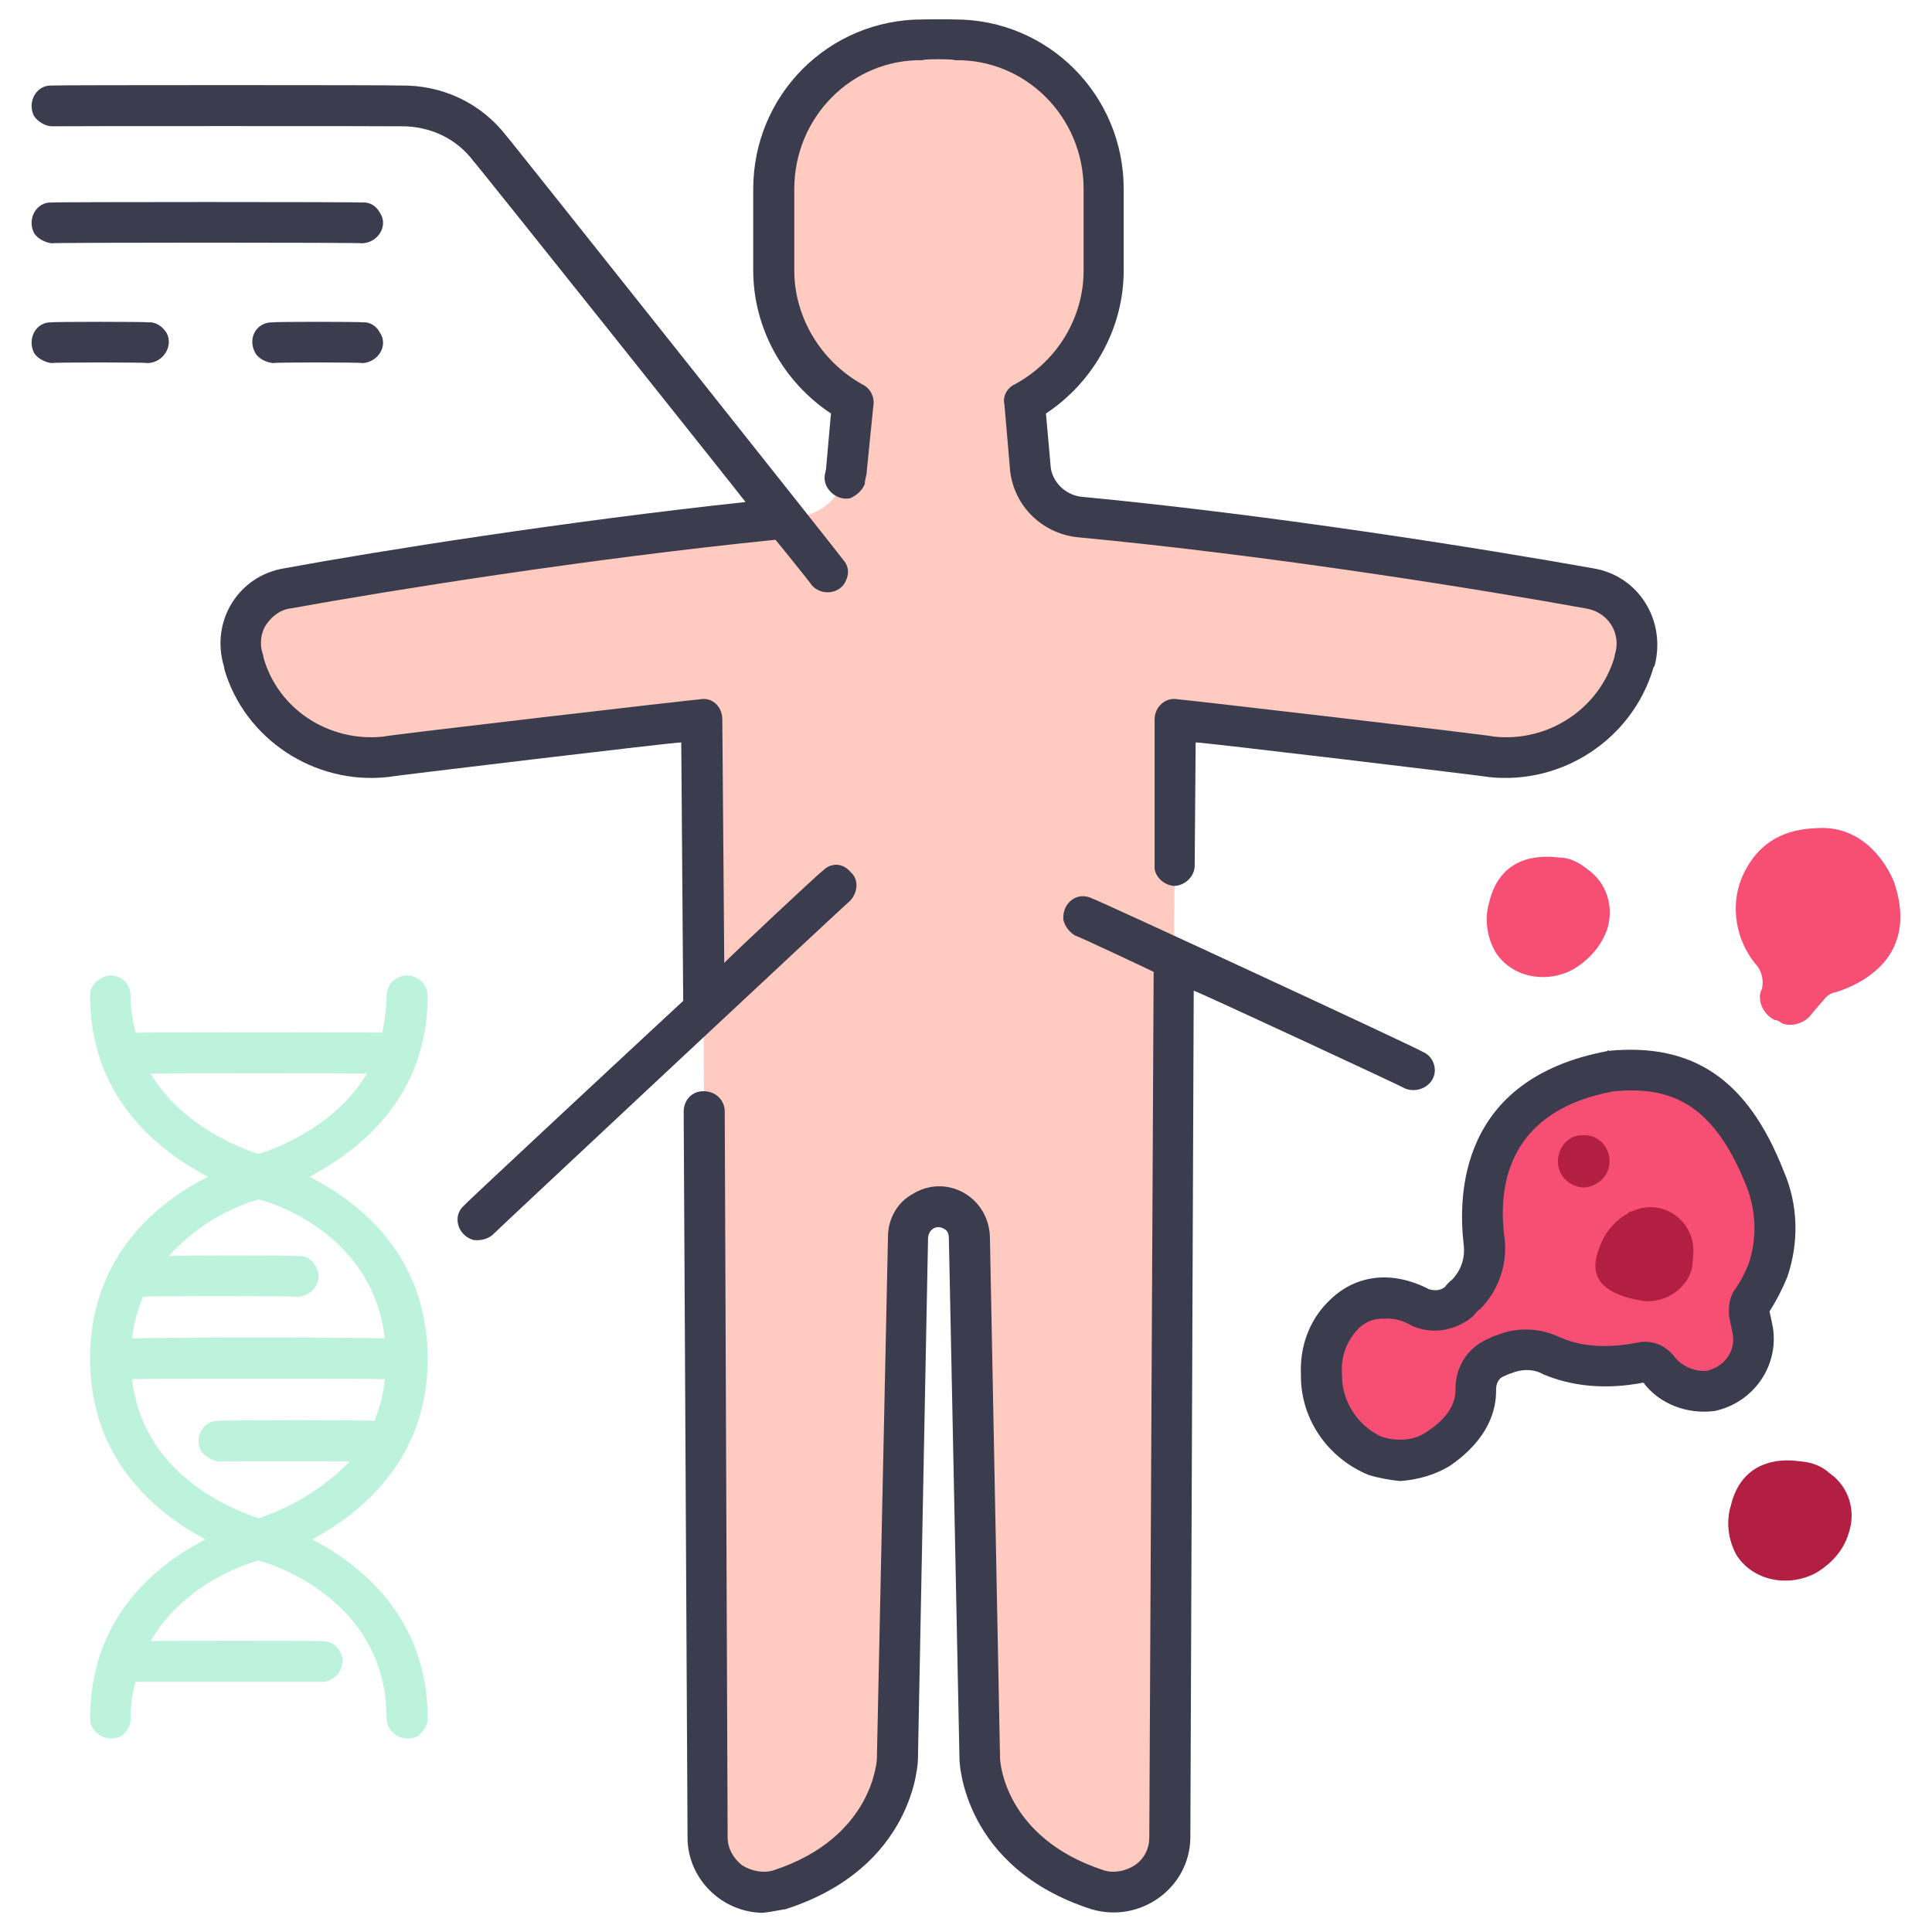 <svg xmlns="http://www.w3.org/2000/svg" version="1.1" xmlns:xlink="http://www.w3.org/1999/xlink" width="100%" height="100%" id="svgWorkerArea" viewBox="0 0 400 400" xmlns:artdraw="https://artdraw.muisca.co" style="background: white;"><defs id="defsdoc"><pattern id="patternBool" x="0" y="0" width="10" height="10" patternUnits="userSpaceOnUse" patternTransform="rotate(35)"><circle cx="5" cy="5" r="4" style="stroke: none;fill: #ff000070;"></circle></pattern></defs><g id="fileImp-493307054" class="cosito"><path id="pathImp-794416660" class="grouped" style="fill:#f74f73" d="M365.549 243.945C358.049 225.491 347.749 220.391 333.349 221.777 306.849 226.791 306.049 246.891 307.349 257.259 307.849 260.991 306.349 265.191 303.549 268.087 303.549 267.891 302.049 269.391 302.049 269.425 300.049 271.291 296.849 271.891 294.049 270.721 289.849 268.491 283.349 266.891 277.849 272.583 274.849 275.791 273.349 279.991 273.549 284.723 273.549 291.891 277.849 298.491 284.749 301.431 289.249 302.991 294.049 302.391 297.849 299.868 303.349 296.291 305.549 291.891 305.549 287.702 305.549 284.691 307.249 281.891 309.849 280.951 309.849 280.891 311.349 280.291 311.349 280.416 314.549 278.891 318.349 279.191 321.349 280.742 327.049 283.391 333.549 283.191 339.549 282.175 341.049 281.791 342.549 282.291 343.549 283.687 346.049 286.891 350.249 288.491 354.249 287.982 360.049 286.891 363.849 281.291 362.849 275.529 362.849 275.391 362.249 271.991 362.249 272.2 362.049 270.991 362.349 269.891 362.849 269.21 364.349 267.191 365.349 264.991 366.049 263.005 368.249 256.691 367.849 249.891 365.549 243.945 365.549 243.891 365.549 243.891 365.549 243.945M392.249 182.945C392.249 182.791 387.849 170.491 375.849 171.47 367.849 171.791 363.849 175.691 361.549 179.828 358.049 185.991 358.849 193.791 363.349 199.464 364.749 200.891 365.249 202.891 364.749 204.96 364.749 204.791 364.549 205.191 364.549 205.266 363.849 207.491 365.249 210.191 367.549 211.243 367.549 210.991 368.849 211.691 368.849 211.823 370.849 212.691 373.349 211.891 374.749 210.367 374.749 210.291 377.349 207.191 377.349 207.326 378.049 206.291 379.049 205.491 380.249 205.379 384.849 203.891 397.349 198.491 392.249 182.945 392.249 182.791 392.249 182.791 392.249 182.945M328.749 180.035C326.849 178.491 324.849 177.491 322.549 177.526 318.249 176.991 310.549 177.491 308.349 186.716 307.349 189.991 307.749 193.791 309.549 197 312.849 202.391 320.249 203.791 325.849 200.606 329.049 198.691 331.549 195.791 332.749 192.398 334.249 187.691 332.549 182.691 328.749 180.035 328.749 179.791 328.749 179.791 328.749 180.035"></path><path id="pathImp-522320987" class="grouped" style="fill:#b21f42" d="M378.849 305.049C377.049 303.391 374.849 302.691 372.549 302.541 368.249 301.891 360.549 302.491 358.349 311.731 357.349 314.991 357.749 318.791 359.549 322.013 363.049 327.391 370.349 328.691 376.049 325.619 379.249 323.691 381.749 320.891 382.749 317.412 384.349 312.791 382.749 307.791 378.849 305.049 378.849 304.891 378.849 304.891 378.849 305.049M350.549 260.161C351.349 252.891 344.249 247.791 337.849 250.813 337.549 250.791 337.249 250.891 337.049 251.199 334.249 252.791 332.049 255.391 331.049 258.585 328.049 266.191 334.749 268.491 340.349 269.367 344.849 269.791 349.349 266.791 350.349 262.42 350.349 261.391 350.549 260.891 350.549 260.161 350.549 259.991 350.549 259.991 350.549 260.161"></path><path id="pathImp-718326565" class="grouped" style="fill:#ffcac0" d="M213.449 97.25C213.449 97.191 212.049 83.291 212.049 83.344 222.049 77.791 228.549 67.291 228.549 56.018 228.549 55.791 228.549 38.991 228.549 39.142 228.549 21.991 214.649 8.191 197.649 8.258 197.649 8.191 191.049 8.191 191.049 8.258 173.949 8.191 160.049 21.991 160.049 39.142 160.049 38.991 160.049 55.791 160.049 56.018 160.049 67.291 166.549 77.791 176.649 83.344 176.649 83.291 175.149 97.191 175.149 97.25 174.649 102.291 170.549 106.291 165.449 107.022 124.549 110.991 80.449 118.191 59.549 121.831 52.649 122.791 48.149 129.791 50.349 136.752 50.349 136.791 50.449 136.991 50.449 137.34 54.149 149.791 66.549 158.191 79.849 156.715 79.849 156.491 145.349 148.791 145.349 148.986 145.349 148.791 146.549 380.291 146.549 380.463 146.549 387.891 154.049 393.391 161.449 391.274 185.549 383.491 185.649 363.991 185.649 364.172 185.649 363.991 188.049 255.891 188.049 256.139 188.049 252.491 190.949 249.891 194.349 249.962 197.649 249.891 200.549 252.491 200.549 256.139 200.549 255.891 202.949 363.991 202.949 364.172 202.949 363.991 203.149 383.491 227.149 391.274 234.549 393.391 242.049 387.891 242.049 380.468 242.049 380.291 243.349 148.791 243.349 148.991 243.349 148.791 308.849 156.491 308.849 156.716 322.049 158.191 334.549 149.791 338.349 137.313 338.349 137.291 338.349 136.491 338.349 136.755 340.349 129.791 336.049 122.791 329.049 121.837 308.349 118.191 264.249 110.991 223.149 107.028 217.949 106.291 213.949 102.291 213.449 97.25 213.449 97.191 213.449 97.191 213.449 97.25"></path><path id="pathImp-787260530" class="grouped" style="fill:#bdf2dc" d="M88.549 281.34C88.549 259.691 74.049 248.691 64.049 243.642 74.049 238.391 88.549 227.391 88.549 206.234 88.549 202.891 84.949 200.891 82.049 202.58 80.849 203.291 80.049 204.491 80.049 206.234 80.049 208.691 79.649 211.191 79.149 213.827 79.149 213.691 28.049 213.691 28.049 213.827 27.449 211.191 27.049 208.691 27.049 206.234 27.049 202.891 23.649 200.891 20.849 202.58 19.549 203.291 18.649 204.491 18.649 206.234 18.649 227.391 33.049 238.391 43.049 243.642 33.049 248.691 18.649 259.691 18.649 281.34 18.649 302.291 32.449 313.391 42.549 318.718 32.449 323.891 18.649 334.791 18.649 355.808 18.649 358.891 22.149 360.891 25.049 359.462 26.349 358.491 27.049 357.191 27.049 355.808 27.049 352.991 27.449 350.491 28.049 348.216 28.049 348.191 66.549 348.191 66.549 348.216 69.949 348.191 71.949 344.491 70.349 341.888 69.549 340.391 68.049 339.691 66.549 339.778 66.549 339.691 31.149 339.691 31.149 339.778 37.849 328.391 49.949 323.991 53.549 323.117 58.449 324.391 80.049 332.391 80.049 355.808 80.049 358.891 83.549 360.891 86.449 359.462 87.649 358.491 88.549 357.191 88.549 355.808 88.549 334.791 74.549 323.891 64.649 318.718 74.549 313.391 88.549 302.291 88.549 281.34 88.549 281.291 88.549 281.291 88.549 281.34M31.149 222.265C31.149 222.191 75.949 222.191 75.949 222.265 69.449 233.291 57.049 237.791 53.549 238.932 49.949 237.791 37.849 233.291 31.149 222.265 31.149 222.191 31.149 222.191 31.149 222.265M53.549 248.325C58.349 249.491 77.449 256.691 79.649 277.118 79.649 276.891 27.349 276.891 27.349 277.118 27.649 273.991 28.549 271.191 29.549 268.493 29.549 268.291 61.649 268.291 61.649 268.493 64.949 268.291 67.049 264.891 65.349 262.164 64.549 260.691 63.149 259.891 61.649 260.055 61.649 259.891 34.949 259.891 34.949 260.055 40.049 254.391 46.449 250.391 53.549 248.325 53.549 248.191 53.549 248.191 53.549 248.325M53.549 314.348C48.949 312.791 29.649 305.791 27.349 285.556 27.349 285.391 79.649 285.391 79.649 285.556 79.449 288.391 78.649 291.291 77.549 294.18 77.549 293.991 45.349 293.991 45.349 294.18 42.149 293.991 40.049 297.491 41.649 300.509 42.549 301.491 43.949 302.491 45.349 302.618 45.349 302.491 72.349 302.491 72.349 302.618 67.149 307.991 60.549 311.991 53.549 314.351 53.549 314.191 53.549 314.191 53.549 314.348"></path><path id="circleImp-524015542" class="grouped" style="fill:#b21f42" d="M322.549 240.456C322.549 237.391 324.849 234.891 327.849 235.044 330.849 234.891 333.249 237.391 333.249 240.456 333.249 243.391 330.849 245.691 327.849 245.867 324.849 245.691 322.549 243.391 322.549 240.456 322.549 240.391 322.549 240.391 322.549 240.456"></path><path id="pathImp-273425226" class="grouped" style="fill:#3c3c4f" d="M333.049 217.562C332.849 217.391 332.849 217.391 332.749 217.621 302.049 223.391 301.849 247.491 303.049 257.786 303.349 260.391 302.549 262.991 300.549 265.036 300.549 264.891 299.249 266.191 299.249 266.374 298.349 267.191 297.049 267.291 295.849 266.913 288.049 262.891 280.349 263.891 274.849 269.638 271.049 273.491 269.049 278.891 269.349 284.755 269.249 293.691 274.849 301.891 283.349 305.369 285.349 305.991 287.549 306.391 289.849 306.634 293.549 306.391 297.349 305.291 300.349 303.374 308.249 297.891 309.849 291.791 309.749 287.63 309.749 286.391 310.349 285.191 311.549 284.871 311.549 284.791 312.849 284.291 312.849 284.336 315.049 283.391 317.549 283.391 319.549 284.55 325.349 286.991 332.349 287.791 340.249 286.253 343.549 290.691 349.349 292.891 355.049 292.122 363.049 290.391 368.349 282.791 367.049 274.783 367.049 274.691 366.349 271.391 366.349 271.515 367.849 269.191 369.049 266.791 370.049 264.374 372.549 256.991 372.249 249.191 369.249 242.353 361.849 223.491 350.549 215.891 333.049 217.562 333.049 217.391 333.049 217.391 333.049 217.562M362.049 261.622C361.349 263.391 360.549 264.991 359.349 266.774 358.049 268.391 357.749 270.691 358.049 272.926 358.049 272.791 358.749 276.191 358.749 276.251 359.349 279.691 357.049 282.991 353.349 283.821 351.049 283.991 348.349 282.991 346.849 281.101 344.849 278.391 341.849 277.291 338.749 278.02 332.549 279.191 327.349 278.791 323.049 276.911 318.849 274.891 314.049 274.691 309.849 276.471 309.849 276.391 308.549 276.891 308.549 277.006 304.049 278.691 301.249 282.891 301.349 287.746 301.349 290.791 299.549 293.691 295.549 296.337 292.849 298.291 289.349 298.491 286.049 297.469 281.049 295.191 277.749 289.991 277.849 284.665 277.549 280.991 278.749 277.891 280.849 275.504 282.349 273.791 284.349 272.891 286.749 273.013 288.549 272.891 290.549 273.391 292.349 274.502 296.549 276.391 301.549 275.491 305.049 272.451 305.049 272.391 306.349 270.891 306.349 271.113 310.249 267.291 312.049 261.891 311.549 256.709 309.849 244.791 312.749 229.891 334.049 225.95 345.349 224.891 354.549 227.891 361.549 245.513 363.549 250.491 363.849 256.291 362.049 261.622 362.049 261.391 362.049 261.391 362.049 261.622M232.649 56.005C232.649 55.791 232.649 38.991 232.649 39.128 232.649 19.691 217.049 3.991 197.649 4.026 197.649 3.991 191.049 3.991 191.049 4.026 171.549 3.991 155.949 19.691 155.949 39.128 155.949 38.991 155.949 55.791 155.949 56.005 155.949 67.791 162.049 78.991 172.049 85.613 172.049 85.491 171.049 96.791 171.049 96.821 171.049 97.191 170.949 97.291 170.849 97.948 170.049 100.791 172.949 103.791 176.049 103.151 177.449 102.491 178.549 101.491 179.049 100.188 179.049 99.191 179.449 98.491 179.449 97.648 179.449 97.491 180.849 83.691 180.849 83.743 181.049 81.991 180.049 80.291 178.549 79.598 169.949 74.791 164.449 65.691 164.449 56.005 164.449 55.791 164.449 38.991 164.449 39.128 164.449 24.291 176.349 12.191 191.049 12.464 191.049 12.191 197.649 12.191 197.649 12.464 212.349 12.191 224.349 24.191 224.349 39.128 224.349 38.991 224.349 55.791 224.349 56.005 224.349 65.691 218.949 74.791 210.049 79.598 208.549 80.291 207.549 81.991 207.949 83.743 207.949 83.691 209.149 97.491 209.149 97.647 210.049 104.691 215.549 110.291 222.849 111.207 263.049 114.991 306.349 121.991 328.349 125.974 332.849 126.691 335.749 130.991 334.349 135.539 334.349 135.291 334.249 135.991 334.249 136.087 331.049 146.791 320.549 153.691 309.349 152.511 309.349 152.291 243.849 144.691 243.849 144.78 241.349 144.291 239.049 146.291 239.049 148.949 239.049 148.791 239.049 178.991 239.049 179.183 238.849 181.291 240.849 183.291 243.149 183.423 243.149 183.291 243.149 183.291 243.149 183.423 245.549 183.291 247.349 181.291 247.349 179.226 247.349 178.991 247.549 153.491 247.549 153.713 247.549 153.491 308.349 160.791 308.349 160.891 323.549 162.491 337.849 152.991 342.249 138.505 342.249 138.291 342.549 137.791 342.549 137.919 345.049 128.491 339.249 119.191 329.849 117.663 307.549 113.691 264.249 106.691 223.549 102.813 220.449 102.291 217.949 99.791 217.549 96.825 217.549 96.791 216.549 85.491 216.549 85.617 226.549 78.991 232.649 67.791 232.649 56.005 232.649 55.791 232.649 55.791 232.649 56.005M75.049 41.934C75.049 41.791 10.649 41.791 10.649 41.934 7.549 41.791 5.549 45.291 7.049 48.262 7.849 49.491 9.349 50.191 10.649 50.372 10.649 50.191 75.049 50.191 75.049 50.372 78.349 50.191 80.449 46.691 78.649 44.043 77.949 42.691 76.549 41.791 75.049 41.934 75.049 41.791 75.049 41.791 75.049 41.934M75.049 66.742C75.049 66.591 56.549 66.591 56.549 66.742 53.149 66.591 51.149 69.991 52.849 73.071 53.549 74.291 55.049 74.991 56.549 75.18 56.549 74.991 75.049 74.991 75.049 75.18 78.349 74.991 80.449 71.491 78.649 68.852 77.949 67.491 76.549 66.591 75.049 66.742 75.049 66.591 75.049 66.591 75.049 66.742M30.649 66.742C30.649 66.591 10.649 66.591 10.649 66.742 7.549 66.591 5.549 69.991 7.049 73.071 7.849 74.291 9.349 74.991 10.649 75.18 10.649 74.991 30.649 74.991 30.649 75.18 33.949 74.991 35.949 71.491 34.449 68.852 33.549 67.491 32.149 66.591 30.649 66.742 30.649 66.591 30.649 66.591 30.649 66.742"></path><path id="pathImp-399883704" class="grouped" style="fill:#3c3c4f" d="M176.049 180.498C174.549 178.691 172.049 178.491 170.349 180.295 170.349 179.991 149.949 199.191 149.949 199.365 149.949 199.191 149.549 148.791 149.549 148.949 149.549 146.291 147.449 144.291 144.949 144.78 144.949 144.691 79.349 152.291 79.349 152.51 68.049 153.691 57.549 146.791 54.549 136.121 54.549 135.991 54.449 135.291 54.449 135.558 53.649 133.291 54.049 130.991 55.049 129.403 56.349 127.491 58.149 126.191 60.149 125.974 81.049 122.191 121.649 115.691 160.549 111.754 160.549 111.691 168.049 120.991 168.049 121.132 170.049 123.491 174.049 122.991 175.149 120.168 175.949 118.491 175.549 116.991 174.549 115.878 174.549 115.691 104.849 27.991 104.849 28.137 99.549 21.291 91.549 17.591 83.049 17.708 83.049 17.591 10.649 17.591 10.649 17.708 7.549 17.591 5.549 21.091 7.049 24.036 7.849 25.191 9.349 26.091 10.649 26.146 10.649 26.091 83.049 26.091 83.049 26.146 89.049 26.091 94.549 28.691 98.049 33.392 98.049 33.191 154.349 103.791 154.349 103.935 116.849 107.991 78.849 113.991 58.849 117.663 49.449 119.191 43.549 128.491 46.349 137.93 46.349 137.791 46.449 138.291 46.449 138.538 50.649 152.991 65.049 162.491 80.149 160.893 80.149 160.791 141.049 153.491 141.049 153.715 141.049 153.491 141.449 207.191 141.449 207.219 141.449 207.191 96.049 249.391 96.049 249.618 93.649 251.691 94.649 255.691 97.949 256.712 99.149 256.891 100.649 256.691 101.849 255.785 101.849 255.691 176.049 186.291 176.049 186.462 177.649 184.691 177.849 181.991 176.049 180.498 176.049 180.291 176.049 180.291 176.049 180.498M291.049 225.426C294.049 226.491 297.349 224.291 297.049 221.177 296.849 219.491 295.849 218.291 294.549 217.769 294.549 217.491 226.149 185.791 226.149 186.035 223.149 184.491 219.949 186.791 220.149 190.323 220.349 191.491 221.149 192.791 222.549 193.691 222.549 193.491 238.849 201.191 238.849 201.212 238.849 201.191 237.949 380.291 237.949 380.427 237.949 382.691 236.949 384.791 234.949 386.182 233.049 387.391 230.649 387.891 228.549 387.231 207.849 380.491 207.049 364.491 207.049 364.062 207.049 363.891 204.949 255.891 204.949 256.028 204.649 247.791 195.949 242.891 188.949 247.206 185.849 248.891 183.849 252.291 183.849 256.028 183.849 255.891 181.549 363.891 181.549 364.105 181.549 363.991 181.049 380.391 160.149 387.231 158.049 387.891 155.549 387.391 153.649 386.182 151.849 384.791 150.649 382.691 150.649 380.427 150.649 380.291 150.049 229.891 150.049 230.121 150.049 227.691 148.049 225.891 145.649 225.922 145.649 225.891 145.649 225.891 145.649 225.922 143.349 225.891 141.549 227.691 141.549 230.162 141.549 229.891 142.349 380.291 142.349 380.468 142.349 388.891 149.349 395.891 157.849 396.026 159.549 395.891 161.049 395.491 162.649 395.276 189.349 386.691 190.049 364.891 190.049 364.241 190.049 363.991 192.149 255.891 192.149 256.208 192.349 254.391 194.049 253.491 195.549 254.473 196.049 254.691 196.449 255.391 196.449 256.208 196.449 255.891 198.649 363.991 198.649 364.2 198.649 364.891 199.349 386.691 225.949 395.278 236.049 398.291 246.349 390.891 246.449 380.471 246.449 380.291 247.149 204.891 247.149 205.116 247.149 204.891 291.049 225.291 291.049 225.426"></path></g></svg>